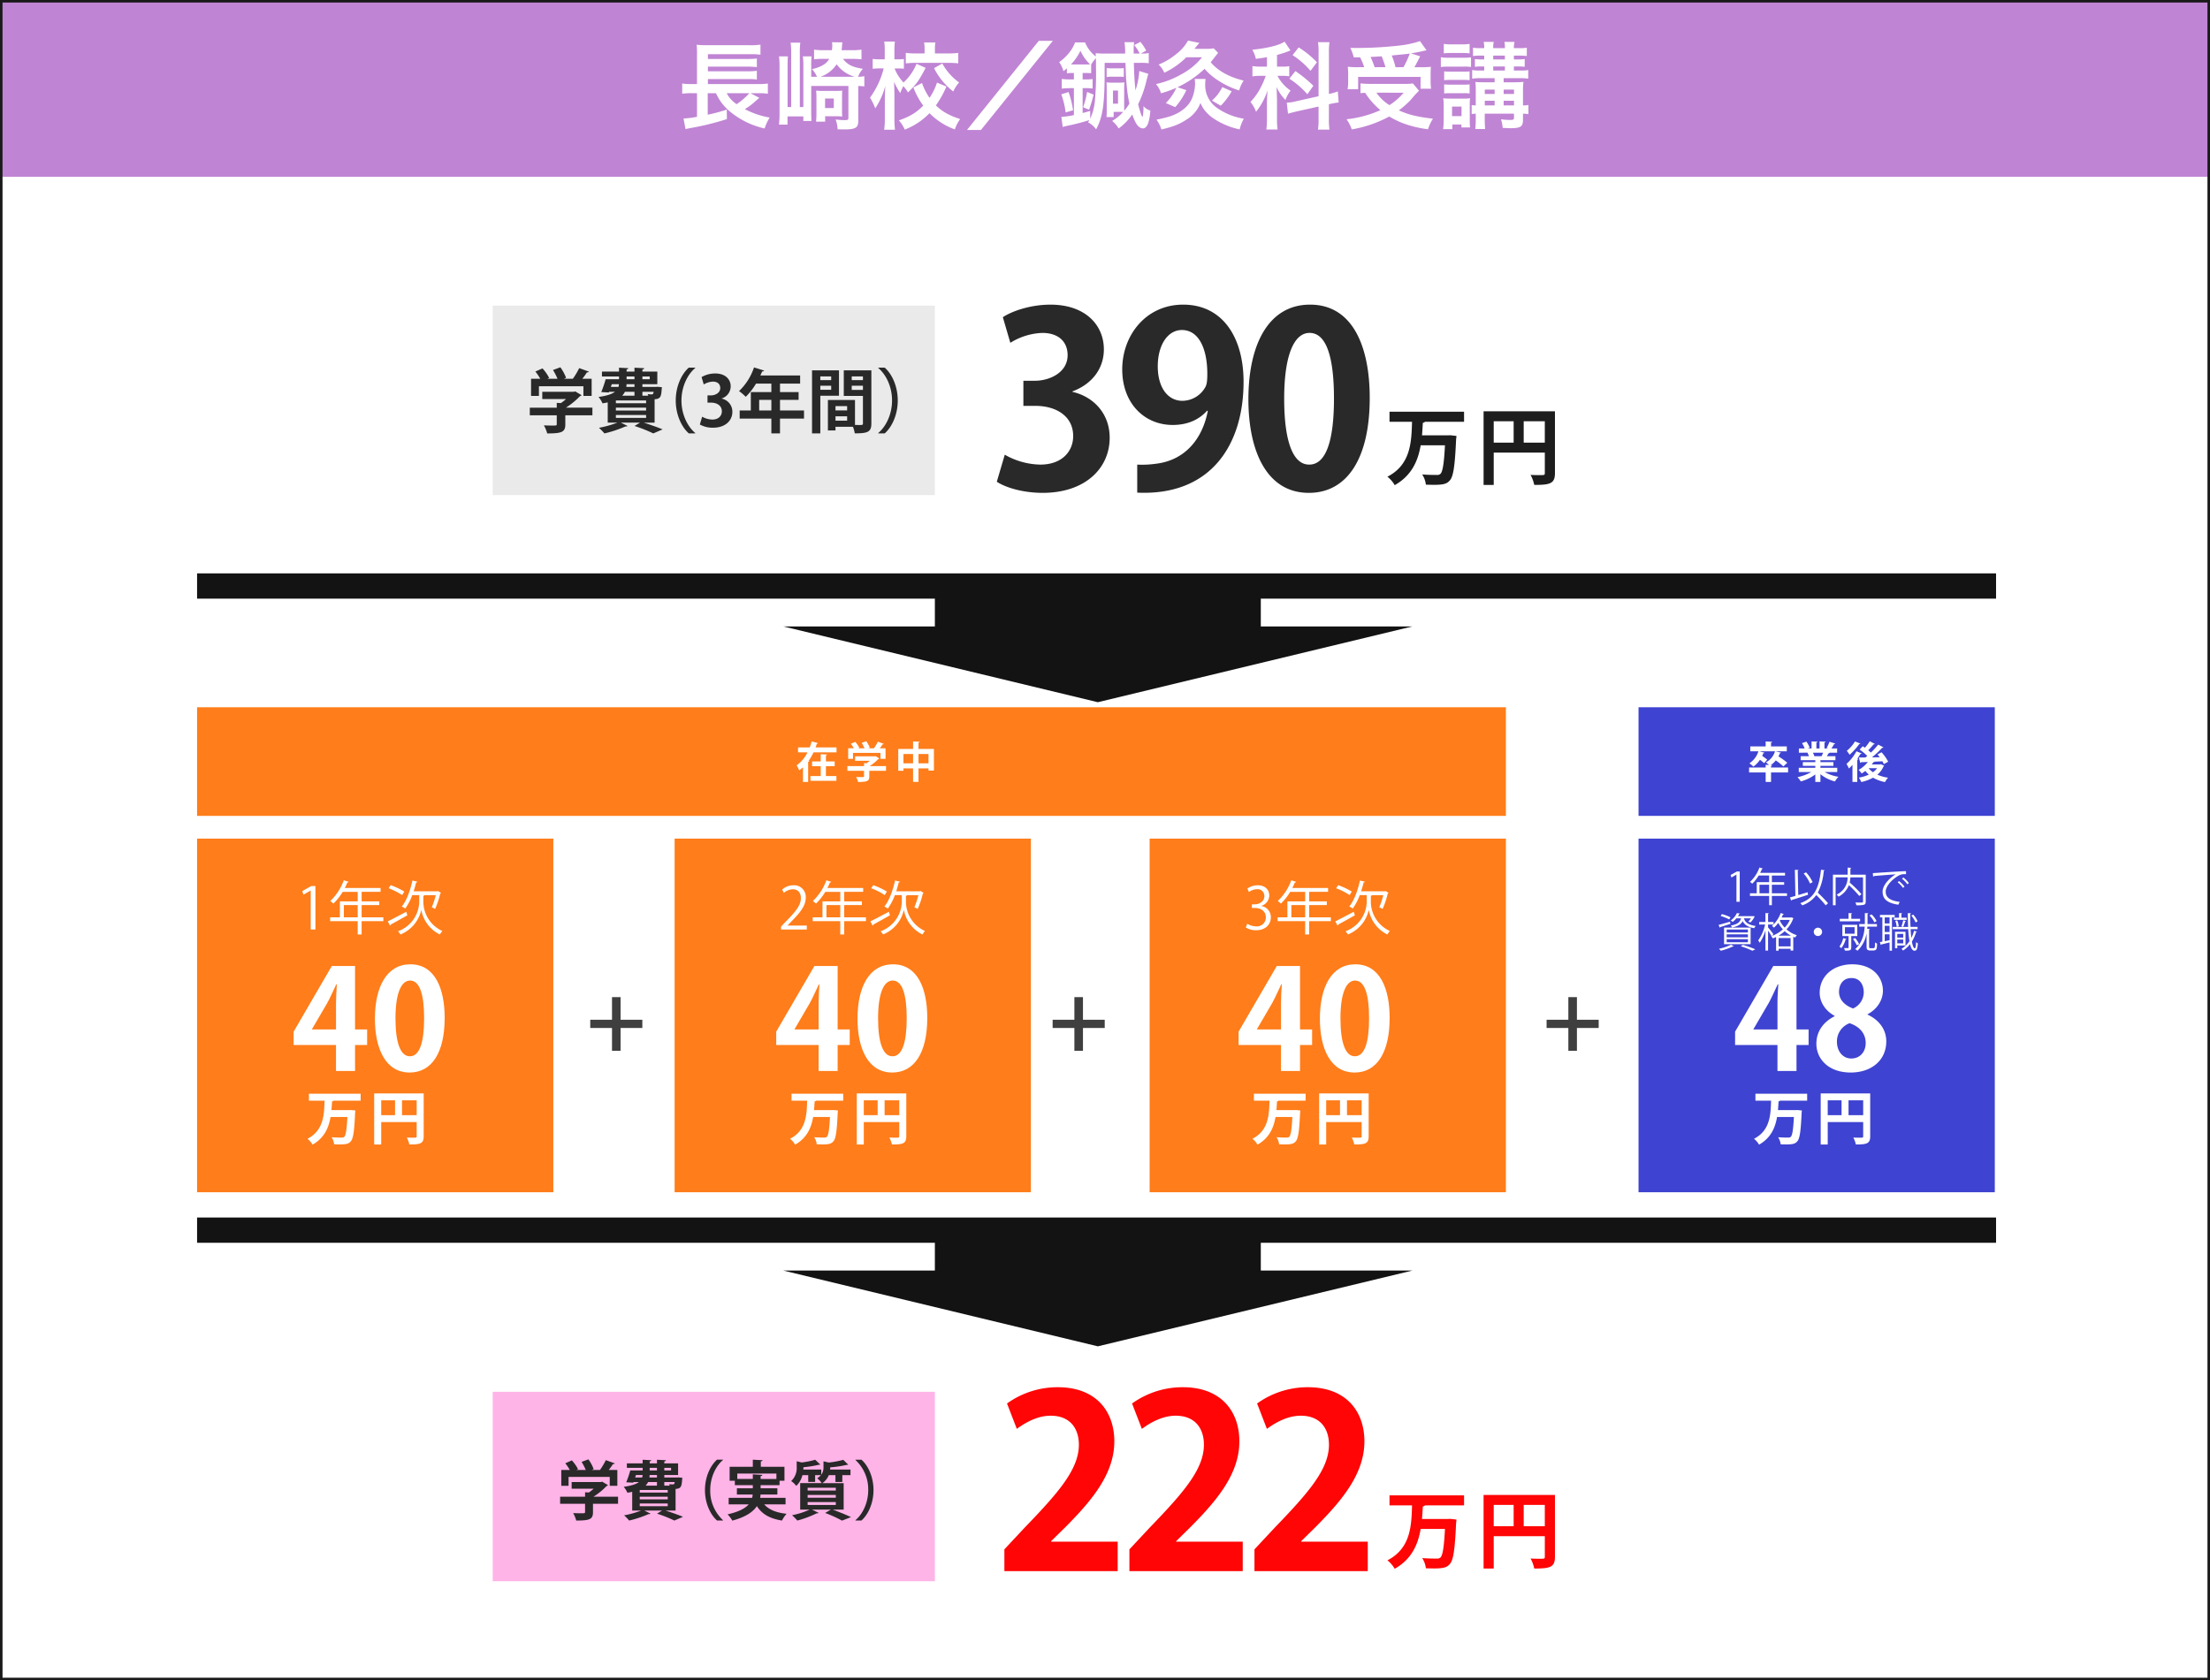 <svg xmlns="http://www.w3.org/2000/svg" width="874.672" height="665.2" viewBox="0 0 874.672 665.2">
  <g id="グループ_3432" data-name="グループ 3432" transform="translate(-8491 -4435.5)">
    <path id="パス_12161" data-name="パス 12161" d="M0,0H874.672V665.2H0Z" transform="translate(8491 4435.5)" fill="#fff"/>
    <g id="ryoukin2" transform="translate(-290 -602.5)">
      <path id="パス_12163" data-name="パス 12163" d="M0,0H141V140H0Z" transform="translate(8859 5370)" fill="#ff7d1a"/>
      <path id="パス_12166" data-name="パス 12166" d="M7.843,0V-17.227H6.21l-3.565,2,.46,1.426,2.829-1.633H5.98V0ZM26.128-4.83V-9.683H33.12v-1.472H26.128v-3.772h7.5v-1.518H19.458a21.665,21.665,0,0,0,1.035-2.231.429.429,0,0,0,.529-.207L19.067-19.5a21.168,21.168,0,0,1-5.359,8.211,9.138,9.138,0,0,1,1.242,1.012,21.433,21.433,0,0,0,3.68-4.646h5.934v3.772H17.526V-4.83H13.662v1.518h10.9V1.955h1.564V-3.312h8.6V-4.83ZM19.09-9.683h5.474V-4.83H19.09Zm36.386-3.933a32.7,32.7,0,0,1-1.587,4.807c.368.161.989.46,1.311.644a32.377,32.377,0,0,0,2.047-6.118.805.805,0,0,0,.345-.207l-1.219-.759-.253.092H46.713c.368-1.15.713-2.346.989-3.519.3,0,.46-.092.529-.253l-2-.483c-.851,4-2.346,8-4.209,10.3a9.6,9.6,0,0,1,1.357.805,21.265,21.265,0,0,0,2.783-5.313h2.76v2.806a12.744,12.744,0,0,1-8.4,11.5,7.1,7.1,0,0,1,.966,1.265,13.63,13.63,0,0,0,8.234-9.683h.023a13.568,13.568,0,0,0,7.314,9.683c.253-.391.713-1.012,1.012-1.38A12.819,12.819,0,0,1,50.554-10.81v-2.553a.542.542,0,0,0,.46-.253ZM36.8-16.353a26.379,26.379,0,0,1,5.359,2.714l.851-1.4a29.435,29.435,0,0,0-5.382-2.53Zm.575,14.812a.456.456,0,0,0,.23-.414c1.633-.874,4.232-2.323,6.624-3.68l-.437-1.4c-2.691,1.426-5.52,2.921-7.314,3.8Z" transform="translate(8898 5406)" fill="#fff"/>
      <path id="パス_12168" data-name="パス 12168" d="M25.52-10.285h4.785v-6.16H25.52V-41.58H16.335L1.21-15.565v5.28H17.985V0H25.52ZM8.47-16.555l6.1-10.45C15.84-29.37,16.83-31.68,18.1-34.32h.22c-.165,2.475-.33,5.115-.33,7.535v10.34H8.47ZM47.135.605c8.745,0,13.86-7.865,13.86-21.615,0-11.55-3.795-21.23-13.585-21.23-9.35,0-14.025,8.91-14.025,21.56C33.385-9.075,37.455.605,47.135.605ZM47.19-5.83c-3.63,0-5.665-5.17-5.665-15.015,0-9.9,2.255-14.96,5.775-14.96,3.85,0,5.555,5.555,5.555,14.96,0,9.735-1.87,15.015-5.61,15.015Z" transform="translate(8896 5462)" fill="#fff"/>
      <path id="パス_12176" data-name="パス 12176" d="M21.735-18.009H1.265v2.76H7.452C7.291-9.637,7.084-3.45.69-.161a7.975,7.975,0,0,1,2,2.323C7.383-.483,9.108-4.577,9.821-8.786h6.67c-.253,4.945-.621,7.268-1.242,7.843a1.263,1.263,0,0,1-.943.3c-.782,0-2.392,0-4.071-.138a6.394,6.394,0,0,1,1.012,2.806c.782.023,1.564.046,2.277.046,2.622,0,3.542-.3,4.324-1.242.943-1.058,1.38-3.91,1.7-11.293a6.6,6.6,0,0,0,.092-.9l-1.679-.184-.667.023H10.189c.092-1.173.161-2.323.23-3.45a.762.762,0,0,0,.575-.276H21.735Zm5.359-.115V2.093h2.783V-6.785h14.03v5.612c0,.575-.138.575-1.357.575-.69,0-1.656,0-2.553-.069a10.526,10.526,0,0,1,1.012,2.76c4.278,0,5.681-.322,5.681-3.22v-17Zm8.257,2.737v5.865H29.877v-5.865Zm2.76,0h5.8v5.865h-5.8Z" transform="translate(8902 5489)" fill="#fff"/>
      <path id="パス_12169" data-name="パス 12169" d="M10.22-12.285H1.61V-9.03h8.61V0h3.395V-9.03h8.61v-3.255h-8.61v-8.96H10.22Z" transform="translate(9013 5454)" fill="#3f3f3f"/>
      <path id="パス_12167" data-name="パス 12167" d="M0,0H141V140H0Z" transform="translate(9048 5370)" fill="#ff7d1a"/>
      <path id="パス_12170" data-name="パス 12170" d="M11.316-1.564H3.7V-1.61L5.06-3.036C8.625-6.624,10.9-9.384,10.9-12.627a4.592,4.592,0,0,0-4.853-4.9,6.735,6.735,0,0,0-4.462,1.679l.644,1.334a5.756,5.756,0,0,1,3.45-1.426c2.484,0,3.289,1.7,3.289,3.542,0,2.806-2.07,5.313-6.164,9.453L1.127-1.173V0H11.316ZM26.128-4.83V-9.683H33.12v-1.472H26.128v-3.772h7.5v-1.518H19.458a21.665,21.665,0,0,0,1.035-2.231.429.429,0,0,0,.529-.207L19.067-19.5a21.168,21.168,0,0,1-5.359,8.211,9.138,9.138,0,0,1,1.242,1.012,21.433,21.433,0,0,0,3.68-4.646h5.934v3.772H17.526V-4.83H13.662v1.518h10.9V1.955h1.564V-3.312h8.6V-4.83ZM19.09-9.683h5.474V-4.83H19.09Zm36.386-3.933a32.7,32.7,0,0,1-1.587,4.807c.368.161.989.46,1.311.644a32.377,32.377,0,0,0,2.047-6.118.805.805,0,0,0,.345-.207l-1.219-.759-.253.092H46.713c.368-1.15.713-2.346.989-3.519.3,0,.46-.092.529-.253l-2-.483c-.851,4-2.346,8-4.209,10.3a9.6,9.6,0,0,1,1.357.805,21.265,21.265,0,0,0,2.783-5.313h2.76v2.806a12.744,12.744,0,0,1-8.4,11.5,7.1,7.1,0,0,1,.966,1.265,13.63,13.63,0,0,0,8.234-9.683h.023a13.568,13.568,0,0,0,7.314,9.683c.253-.391.713-1.012,1.012-1.38A12.819,12.819,0,0,1,50.554-10.81v-2.553a.542.542,0,0,0,.46-.253ZM36.8-16.353a26.379,26.379,0,0,1,5.359,2.714l.851-1.4a29.435,29.435,0,0,0-5.382-2.53Zm.575,14.812a.456.456,0,0,0,.23-.414c1.633-.874,4.232-2.323,6.624-3.68l-.437-1.4c-2.691,1.426-5.52,2.921-7.314,3.8Z" transform="translate(9089 5406)" fill="#fff"/>
      <path id="パス_12171" data-name="パス 12171" d="M25.52-10.285h4.785v-6.16H25.52V-41.58H16.335L1.21-15.565v5.28H17.985V0H25.52ZM8.47-16.555l6.1-10.45C15.84-29.37,16.83-31.68,18.1-34.32h.22c-.165,2.475-.33,5.115-.33,7.535v10.34H8.47ZM47.135.605c8.745,0,13.86-7.865,13.86-21.615,0-11.55-3.795-21.23-13.585-21.23-9.35,0-14.025,8.91-14.025,21.56C33.385-9.075,37.455.605,47.135.605ZM47.19-5.83c-3.63,0-5.665-5.17-5.665-15.015,0-9.9,2.255-14.96,5.775-14.96,3.85,0,5.555,5.555,5.555,14.96,0,9.735-1.87,15.015-5.61,15.015Z" transform="translate(9087 5462)" fill="#fff"/>
      <path id="パス_12177" data-name="パス 12177" d="M21.735-18.009H1.265v2.76H7.452C7.291-9.637,7.084-3.45.69-.161a7.975,7.975,0,0,1,2,2.323C7.383-.483,9.108-4.577,9.821-8.786h6.67c-.253,4.945-.621,7.268-1.242,7.843a1.263,1.263,0,0,1-.943.3c-.782,0-2.392,0-4.071-.138a6.394,6.394,0,0,1,1.012,2.806c.782.023,1.564.046,2.277.046,2.622,0,3.542-.3,4.324-1.242.943-1.058,1.38-3.91,1.7-11.293a6.6,6.6,0,0,0,.092-.9l-1.679-.184-.667.023H10.189c.092-1.173.161-2.323.23-3.45a.762.762,0,0,0,.575-.276H21.735Zm5.359-.115V2.093h2.783V-6.785h14.03v5.612c0,.575-.138.575-1.357.575-.69,0-1.656,0-2.553-.069a10.526,10.526,0,0,1,1.012,2.76c4.278,0,5.681-.322,5.681-3.22v-17Zm8.257,2.737v5.865H29.877v-5.865Zm2.76,0h5.8v5.865h-5.8Z" transform="translate(9093 5489)" fill="#fff"/>
      <path id="パス_12172" data-name="パス 12172" d="M10.22-12.285H1.61V-9.03h8.61V0h3.395V-9.03h8.61v-3.255h-8.61v-8.96H10.22Z" transform="translate(9196 5454)" fill="#3f3f3f"/>
      <path id="パス_12173" data-name="パス 12173" d="M0,0H141V140H0Z" transform="translate(9236 5370)" fill="#ff7d1a"/>
      <path id="パス_12178" data-name="パス 12178" d="M7.222-9.384a4.346,4.346,0,0,0,3.128-4.071c0-2.07-1.4-4.071-4.554-4.071A7.2,7.2,0,0,0,1.7-16.238l.575,1.4a5.66,5.66,0,0,1,3.151-1.127A2.659,2.659,0,0,1,8.4-13.179c0,2.162-2.139,3.2-3.8,3.2H3.473v1.426H4.6c2.254,0,4.393,1.15,4.393,3.68A3.5,3.5,0,0,1,5.152-1.265,6.865,6.865,0,0,1,1.633-2.3L1.058-.828A7.618,7.618,0,0,0,5.129.276c3.864,0,5.842-2.392,5.842-5.129A4.413,4.413,0,0,0,7.222-9.315ZM26.128-4.83V-9.683H33.12v-1.472H26.128v-3.772h7.5v-1.518H19.458a21.665,21.665,0,0,0,1.035-2.231.429.429,0,0,0,.529-.207L19.067-19.5a21.168,21.168,0,0,1-5.359,8.211,9.138,9.138,0,0,1,1.242,1.012,21.433,21.433,0,0,0,3.68-4.646h5.934v3.772H17.526V-4.83H13.662v1.518h10.9V1.955h1.564V-3.312h8.6V-4.83ZM19.09-9.683h5.474V-4.83H19.09Zm36.386-3.933a32.7,32.7,0,0,1-1.587,4.807c.368.161.989.46,1.311.644a32.377,32.377,0,0,0,2.047-6.118.805.805,0,0,0,.345-.207l-1.219-.759-.253.092H46.713c.368-1.15.713-2.346.989-3.519.3,0,.46-.092.529-.253l-2-.483c-.851,4-2.346,8-4.209,10.3a9.6,9.6,0,0,1,1.357.805,21.265,21.265,0,0,0,2.783-5.313h2.76v2.806a12.744,12.744,0,0,1-8.4,11.5,7.1,7.1,0,0,1,.966,1.265,13.63,13.63,0,0,0,8.234-9.683h.023a13.568,13.568,0,0,0,7.314,9.683c.253-.391.713-1.012,1.012-1.38A12.819,12.819,0,0,1,50.554-10.81v-2.553a.542.542,0,0,0,.46-.253ZM36.8-16.353a26.379,26.379,0,0,1,5.359,2.714l.851-1.4a29.435,29.435,0,0,0-5.382-2.53Zm.575,14.812a.456.456,0,0,0,.23-.414c1.633-.874,4.232-2.323,6.624-3.68l-.437-1.4c-2.691,1.426-5.52,2.921-7.314,3.8Z" transform="translate(9273 5406)" fill="#fff"/>
      <path id="パス_12179" data-name="パス 12179" d="M25.52-10.285h4.785v-6.16H25.52V-41.58H16.335L1.21-15.565v5.28H17.985V0H25.52ZM8.47-16.555l6.1-10.45C15.84-29.37,16.83-31.68,18.1-34.32h.22c-.165,2.475-.33,5.115-.33,7.535v10.34H8.47ZM47.135.605c8.745,0,13.86-7.865,13.86-21.615,0-11.55-3.795-21.23-13.585-21.23-9.35,0-14.025,8.91-14.025,21.56C33.385-9.075,37.455.605,47.135.605ZM47.19-5.83c-3.63,0-5.665-5.17-5.665-15.015,0-9.9,2.255-14.96,5.775-14.96,3.85,0,5.555,5.555,5.555,14.96,0,9.735-1.87,15.015-5.61,15.015Z" transform="translate(9270 5462)" fill="#fff"/>
      <path id="パス_12180" data-name="パス 12180" d="M21.735-18.009H1.265v2.76H7.452C7.291-9.637,7.084-3.45.69-.161a7.975,7.975,0,0,1,2,2.323C7.383-.483,9.108-4.577,9.821-8.786h6.67c-.253,4.945-.621,7.268-1.242,7.843a1.263,1.263,0,0,1-.943.3c-.782,0-2.392,0-4.071-.138a6.394,6.394,0,0,1,1.012,2.806c.782.023,1.564.046,2.277.046,2.622,0,3.542-.3,4.324-1.242.943-1.058,1.38-3.91,1.7-11.293a6.6,6.6,0,0,0,.092-.9l-1.679-.184-.667.023H10.189c.092-1.173.161-2.323.23-3.45a.762.762,0,0,0,.575-.276H21.735Zm5.359-.115V2.093h2.783V-6.785h14.03v5.612c0,.575-.138.575-1.357.575-.69,0-1.656,0-2.553-.069a10.526,10.526,0,0,1,1.012,2.76c4.278,0,5.681-.322,5.681-3.22v-17Zm8.257,2.737v5.865H29.877v-5.865Zm2.76,0h5.8v5.865h-5.8Z" transform="translate(9276 5489)" fill="#fff"/>
      <path id="パス_12181" data-name="パス 12181" d="M10.22-12.285H1.61V-9.03h8.61V0h3.395V-9.03h8.61v-3.255h-8.61v-8.96H10.22Z" transform="translate(9391.5 5454)" fill="#3f3f3f"/>
      <path id="パス_12182" data-name="パス 12182" d="M0,0H141V140H0Z" transform="translate(9429.5 5370)" fill="#3e43d1"/>
      <path id="パス_12183" data-name="パス 12183" d="M-30.952,0V-11.984h-1.136l-2.48,1.392.32.992,1.968-1.136h.032V0Zm12.72-3.36V-6.736h4.864V-7.76h-4.864v-2.624h5.216V-11.44h-9.856a15.071,15.071,0,0,0,.72-1.552.3.3,0,0,0,.368-.144l-1.36-.432a14.726,14.726,0,0,1-3.728,5.712,6.357,6.357,0,0,1,.864.7,14.91,14.91,0,0,0,2.56-3.232h4.128V-7.76h-4.9v4.4H-26.9V-2.3h7.584V1.36h1.088V-2.3h5.984V-3.36Zm-4.9-3.376h3.808V-3.36h-3.808ZM1.208-12.688C.44-5.52-1.352-1.424-6.984.544a5.634,5.634,0,0,1,.784.88A11.61,11.61,0,0,0-.648-2.656,48.156,48.156,0,0,1,3.064,1.408l.944-.8C3.112-.5,1.384-2.24-.04-3.616A23.371,23.371,0,0,0,2.312-12.24c.224-.016.336-.08.368-.224Zm-9.2.352c.208-.032.3-.112.32-.224-.32-.016-.64-.032-1.456-.1L-8.92-2.32c-.816.24-1.552.448-2.16.608l.512,1.264A.274.274,0,0,0-10.36-.7c1.584-.48,4.1-1.3,6.448-2.064l-.16-1.008c-1.248.384-2.528.768-3.712,1.12Zm2.336,1.152A14.176,14.176,0,0,1-3.144-7.216L-2.1-7.76A14.425,14.425,0,0,0-4.7-11.648Zm18.512.464V-13.2c.224-.032.3-.112.32-.224l-1.408-.1v2.8H5.928V1.392H7V-9.664h4.752A7.483,7.483,0,0,1,7.4-2.832a4.089,4.089,0,0,1,.768.816,8.731,8.731,0,0,0,4.08-4.56A44.393,44.393,0,0,1,16.36-2.3l.88-.688a47.468,47.468,0,0,0-4.672-4.624,11.817,11.817,0,0,0,.272-2.048h5.008V-.1c0,.416-.064.416-1.392.416-.464,0-1.04-.016-1.632-.032a4.121,4.121,0,0,1,.384,1.1A12.2,12.2,0,0,0,18.2,1.2c.544-.192.72-.544.72-1.3V-10.72Zm8.992.784a.485.485,0,0,0,.352-.256c2.064-.192,6.784-.544,8.544-.672-2.928,1.84-5.152,4.576-5.152,6.832,0,2.848,1.7,4.544,6.24,5.2L32.36.048c-3.968-.512-5.536-1.84-5.536-4.08,0-2.064,2.32-4.64,4.72-6.08a4.609,4.609,0,0,1,2.736-.816c.192,0,.384,0,.592.016l-.016-1.2c-2.08.016-11.936.72-13.136.768Zm11.424.816a11.327,11.327,0,0,1,2.112,2.208l.608-.48A10.13,10.13,0,0,0,33.816-9.6ZM31.544-7.712a10.675,10.675,0,0,1,2.112,2.224l.608-.5a11.8,11.8,0,0,0-2.176-2.208Zm-58.184,24.5v-6.56H-37.152v6.56ZM-27.712,12.9V14.08h-8.4V12.9Zm0-1.9V12.16h-8.4V10.992Zm0,3.824v1.216h-8.4V14.816Zm1.2-8.272a8.166,8.166,0,0,1-1.04,1.312l.864.32a8.677,8.677,0,0,0,1.68-2.416l-.64-.08-.192.016h-5.824a6.62,6.62,0,0,0,.48-.848c.192-.016.288-.08.3-.192l-1.2-.176a7.2,7.2,0,0,1-2.48,2.944,2.8,2.8,0,0,1,.816.544,8.932,8.932,0,0,0,1.472-1.424h1.84c-.384,1.536-1.392,2.384-4.064,2.864a2.631,2.631,0,0,1,.5.768c2.48-.5,3.632-1.312,4.208-2.528.592,1.216,1.776,2.32,4.592,2.816a3.218,3.218,0,0,1,.576-.88c-3.344-.512-4.272-1.728-4.656-3.04ZM-38.5,5.616a20.609,20.609,0,0,1,3.408,1.376l.48-.848A19.339,19.339,0,0,0-38.016,4.88Zm-.32,4.656a.325.325,0,0,0,.192-.256c.976-.288,2.512-.784,3.984-1.264l-.128-.864c-1.7.48-3.392.976-4.56,1.28Zm4.4,6.736a19.731,19.731,0,0,1-4.752,1.6c.208.192.544.576.736.784a26.59,26.59,0,0,0,4.816-1.712.353.353,0,0,0,.352-.1Zm9.648,1.808a48.868,48.868,0,0,0-4.912-1.76l-.88.56a34.738,34.738,0,0,1,4.608,1.776ZM-14.384,6.24a11.888,11.888,0,0,0,.56-1.216c.192.016.3-.048.352-.144l-1.264-.416a12.458,12.458,0,0,1-3.44,5.1,8.07,8.07,0,0,1,.768.688A11.593,11.593,0,0,0-15.7,8.368a13.044,13.044,0,0,0,1.824,2.56,13.337,13.337,0,0,1-4.3,2.592c.1-.112.256-.3.544-.688-.3-.432-1.616-2.128-2.1-2.672V9.008h2.16V8h-2.16V4.784c.208-.032.288-.1.3-.208l-1.344-.1V8h-2.48V9.008H-20.9a17.908,17.908,0,0,1-2.736,6.3,5.206,5.206,0,0,1,.592.944,18.18,18.18,0,0,0,2.272-4.9v7.968h1.04V11.44a24.735,24.735,0,0,1,1.36,2.16l-.112.032a3.751,3.751,0,0,1,.608.88,13.461,13.461,0,0,0,1.312-.56v5.424h1.008v-.752h4.736v.688H-9.76V13.856c.24.112.48.208.736.3a4.87,4.87,0,0,1,.688-.912,11.235,11.235,0,0,1-4.1-2.32,12.083,12.083,0,0,0,2.624-4.24.236.236,0,0,0,.16-.144l-.7-.352a1.431,1.431,0,0,1-.48.048Zm-1.2,7.184a13.8,13.8,0,0,0,2.432-1.792,12.119,12.119,0,0,0,2.5,1.792Zm.032.944h4.736v3.3h-4.736ZM-11.12,7.2a10.8,10.8,0,0,1-2.032,3.024,10.685,10.685,0,0,1-1.936-2.752l.176-.272ZM0,10.272A1.646,1.646,0,0,0-1.648,11.92,1.646,1.646,0,0,0,0,13.568,1.646,1.646,0,0,0,1.648,11.92,1.645,1.645,0,0,0,0,10.272ZM13.216,6.736V4.784c.208-.032.288-.1.3-.224l-1.392-.08V6.736H8.64V7.76h8.048V6.736Zm7.04,4.256c.224-.032.3-.1.32-.208-.24-.016-.5-.032-1.072-.08.032-.288.048-.56.064-.848H23.36V8.832H19.616c.016-.368.016-.736.016-1.088V4.784c.208-.032.3-.112.32-.224l-1.376-.08V7.76c0,.336,0,.7-.016,1.072H16.336V9.856h2.176c-.192,2.912-.944,6.32-3.792,8.912a3.775,3.775,0,0,1,.928.624,12.35,12.35,0,0,0,3.6-6.88v4.976c0,1.088.1,1.344.384,1.536a1.853,1.853,0,0,0,1.024.272h1.072c1.52,0,1.632-.512,1.68-2.752a2.332,2.332,0,0,1-.832-.448c0,2.208-.048,2.3-.912,2.3H20.88c-.512,0-.624-.1-.624-.768ZM15.568,9.12h-5.9v4.464h2.464v4.528c0,.16-.048.224-.24.24-.208,0-.8,0-1.568-.016a4.207,4.207,0,0,1,.352,1.008c1.936,0,2.512-.032,2.512-1.216V13.584h2.384Zm-1.056.944V12.64H10.688V10.064Zm5.872-4.64a9.363,9.363,0,0,1,1.92,2.72l.912-.48a9.559,9.559,0,0,0-1.984-2.656Zm-6.5,9.344a13.837,13.837,0,0,1,1.52,2.48l.912-.464a11.966,11.966,0,0,0-1.584-2.416ZM10.016,14.4a8.705,8.705,0,0,1-1.5,3.312,7.28,7.28,0,0,1,.72.672,9.539,9.539,0,0,0,1.712-3.472c.16.016.288-.032.32-.16ZM30.368,5.2H24.56v.992H25.5v9.6l-1.008.192.416,1.152a.279.279,0,0,0,.192-.24c.816-.176,2-.48,3.248-.784V19.36H29.3V6.192h1.072Zm-3.936,6.768V9.52h1.92v2.448Zm0-3.376v-2.4h1.92v2.4Zm1.92,4.288v2.336l-1.92.4V12.88ZM30.1,7.168H35.12V6.3H33.04V4.784c.208-.032.288-.112.3-.224L32.1,4.48V6.3h-2Zm4.56,4.72H30.512v6.5h.9V17.312h3.248Zm-.9,2.288H31.408V12.72H33.76Zm-2.352.784H33.76v1.52H31.408Zm8.032-4.112v-.9h-2.8c-.08-1.632-.112-3.408-.1-5.168.208-.032.3-.1.3-.224L35.568,4.5c.016,1.872.048,3.728.128,5.456H29.6v.9h6.144a44.7,44.7,0,0,0,.464,4.752,9.68,9.68,0,0,1-3.136,3.008,4.171,4.171,0,0,1,.608.7,10.376,10.376,0,0,0,2.768-2.528c.4,1.616.96,2.592,1.776,2.592.88,0,1.152-.72,1.328-2.9a2.147,2.147,0,0,1-.7-.544c-.064,1.7-.224,2.48-.512,2.48-.48,0-.864-1.024-1.152-2.656a14.946,14.946,0,0,0,1.664-3.776c.192-.016.3-.064.336-.176l-1.152-.3a14.918,14.918,0,0,1-1.056,2.8c-.128-1.024-.224-2.192-.3-3.456ZM30.608,7.536a8.356,8.356,0,0,1,.56,2.4l.816-.224A7.806,7.806,0,0,0,31.36,7.36ZM36.96,5.472a10.928,10.928,0,0,1,1.7,2.72l.8-.448a10.073,10.073,0,0,0-1.744-2.656Zm-3.2,1.84a17.258,17.258,0,0,1-.7,2.4c.016,0,.688.24.688.24a17.645,17.645,0,0,0,.784-2.16c.176-.016.272-.064.32-.16Z" transform="translate(9500.5 5395)" fill="#fff"/>
      <path id="パス_12184" data-name="パス 12184" d="M25.52-10.285h4.785v-6.16H25.52V-41.58H16.335L1.21-15.565v5.28H17.985V0H25.52ZM8.47-16.555l6.1-10.45C15.84-29.37,16.83-31.68,18.1-34.32h.22c-.165,2.475-.33,5.115-.33,7.535v10.34H8.47ZM40.59-21.67c-4.18,2.09-7.205,5.775-7.205,10.89C33.385-4.84,38.115.605,46.97.605c8.25,0,14.08-4.895,14.08-12.32,0-5.17-3.355-8.745-7.425-10.615v-.11c4.235-2.31,6.1-6,6.1-9.35,0-5.225-3.9-10.45-12.155-10.45-7.2,0-12.87,4.4-12.87,11.275,0,3.52,2.035,6.985,5.885,9.13Zm6.6,16.72c-3.52,0-5.665-3.08-5.665-6.6a7.677,7.677,0,0,1,5-7.37c3.63,1.21,6.38,3.8,6.38,7.865C52.91-7.81,50.875-4.95,47.19-4.95ZM47.3-36.8c3.465,0,4.84,2.86,4.84,5.72A7.076,7.076,0,0,1,47.9-24.75c-3.245-1.21-5.555-3.41-5.555-6.6C42.35-33.99,43.725-36.8,47.3-36.8Z" transform="translate(9466.5 5462)" fill="#fff"/>
      <path id="パス_12185" data-name="パス 12185" d="M21.735-18.009H1.265v2.76H7.452C7.291-9.637,7.084-3.45.69-.161a7.975,7.975,0,0,1,2,2.323C7.383-.483,9.108-4.577,9.821-8.786h6.67c-.253,4.945-.621,7.268-1.242,7.843a1.263,1.263,0,0,1-.943.3c-.782,0-2.392,0-4.071-.138a6.394,6.394,0,0,1,1.012,2.806c.782.023,1.564.046,2.277.046,2.622,0,3.542-.3,4.324-1.242.943-1.058,1.38-3.91,1.7-11.293a6.6,6.6,0,0,0,.092-.9l-1.679-.184-.667.023H10.189c.092-1.173.161-2.323.23-3.45a.762.762,0,0,0,.575-.276H21.735Zm5.359-.115V2.093h2.783V-6.785h14.03v5.612c0,.575-.138.575-1.357.575-.69,0-1.656,0-2.553-.069a10.526,10.526,0,0,1,1.012,2.76c4.278,0,5.681-.322,5.681-3.22v-17Zm8.257,2.737v5.865H29.877v-5.865Zm2.76,0h5.8v5.865h-5.8Z" transform="translate(9474.5 5489)" fill="#fff"/>
      <path id="パス_12186" data-name="パス 12186" d="M0,0H141V43H0Z" transform="translate(9429.5 5318)" fill="#3e43d1"/>
      <path id="パス_12187" data-name="パス 12187" d="M-18.564-4.148V-4.76c.323-.051.442-.17.459-.323l-.578-.034a8.925,8.925,0,0,0,2.006-1.836,24.135,24.135,0,0,1,2.992,2.38l1.564-1.462a31.433,31.433,0,0,0-3.5-2.516,8.341,8.341,0,0,0,.561-1.258c.238,0,.391-.068.442-.221l-2.142-.527h4.437v-1.938h-6.239v-1.5c.323-.051.442-.17.459-.323l-2.584-.153v1.972h-6.086v1.938h3.213a8.836,8.836,0,0,1-3.553,4.743,11.809,11.809,0,0,1,1.564,1.309,10.393,10.393,0,0,0,2.6-2.7A13,13,0,0,1-21.3-5.848l1.224-1.428a21.007,21.007,0,0,0-1.989-1.462c.17-.34.306-.7.442-1.054a.443.443,0,0,0,.459-.221l-1.989-.544h6.171A7.462,7.462,0,0,1-20.6-6.171a8.823,8.823,0,0,1,1.224,1.02l-1.309-.085v1.088h-6.562v1.955h6.562V1.564h2.125V-2.193h6.749V-4.148ZM7.65-4.029H.986v-.765H6.137V-6.273H.986v-.765h5.95v-1.6h-3.4A12.221,12.221,0,0,0,4.2-9.792a.422.422,0,0,0,.442-.17l-.153-.051H7.6v-1.666H5.338c.391-.561.8-1.241,1.088-1.768.238.017.391-.051.442-.187l-2.3-.714A13.867,13.867,0,0,1,3.434-11.9l.6.221H2.584v-2.346c.289-.051.442-.153.459-.34l-2.4-.119v2.805H-.612v-2.363c.289-.034.425-.153.442-.323l-2.346-.119v2.805H-4.08l.833-.306A12.168,12.168,0,0,0-4.556-14.4l-1.751.6a13.834,13.834,0,0,1,1.071,2.125h-2.3v1.666l3.587-.017v.017l-.2.034A7.8,7.8,0,0,1-3.57-8.636H-6.834v1.6h5.8v.765H-5.984v1.479h4.947v.765H-7.582v1.683h4.913A17.745,17.745,0,0,1-8.092-.34a9.643,9.643,0,0,1,1.309,1.7A16.7,16.7,0,0,0-1.037-1.411V1.564H.986V-1.513a14.637,14.637,0,0,0,5.763,2.89A8.6,8.6,0,0,1,8.126-.476,15.6,15.6,0,0,1,2.7-2.346H7.65ZM-1.7-8.619v-.017l.289-.051a9.259,9.259,0,0,0-.578-1.326H2.074c-.2.476-.442.986-.629,1.377ZM24.582-5.372H21.318q.357-.459.663-.918a.409.409,0,0,0,.442-.17l3.094-.153a9.813,9.813,0,0,1,.561,1.122L27.8-6.443a16.44,16.44,0,0,0-2.635-3.74l-1.581.867c.289.34.595.714.884,1.105l-3.077.051a40.005,40.005,0,0,0,4.029-3.791.584.584,0,0,0,.527-.17l-2.091-1.1a33.733,33.733,0,0,1-2.89,3.162c-.306-.306-.663-.612-1.054-.935a23.309,23.309,0,0,0,2.108-2.329c.238.017.408-.017.493-.153l-1.989-1.071A19.381,19.381,0,0,1,18.6-11.985c-.306-.2-.6-.408-.867-.578l-1.224,1.326a20.945,20.945,0,0,1,3.026,2.5c-.255.2-.493.425-.748.612-.969.017-1.836.017-2.567.017l.527,2.125a.384.384,0,0,0,.323-.255l2.686-.1A11.873,11.873,0,0,1,16.1-3.213a10.73,10.73,0,0,1,1.207,1.428,13.347,13.347,0,0,0,1.462-1.02,10.17,10.17,0,0,0,1.377,1.462A15.169,15.169,0,0,1,16.184-.136,7.919,7.919,0,0,1,17.153,1.6,16.7,16.7,0,0,0,21.811-.119a14.925,14.925,0,0,0,4.743,1.734A7.209,7.209,0,0,1,27.761-.119a16.172,16.172,0,0,1-4.25-1.19,8.984,8.984,0,0,0,2.482-3.332.6.6,0,0,0,.221-.238L24.905-5.44ZM13.668,1.564h1.9V-7.225a.488.488,0,0,0,.442-.272l-.408-.136c.442-.629.867-1.292,1.241-1.921a.461.461,0,0,0,.476-.153l-2.074-.867a18.213,18.213,0,0,1-3.944,5,14.462,14.462,0,0,1,.969,1.819A18.974,18.974,0,0,0,13.668-5.2Zm9.741-5.44a7.292,7.292,0,0,1-1.632,1.6,7.661,7.661,0,0,1-1.7-1.6ZM14.671-14.467a14.834,14.834,0,0,1-3.247,3.723A14.193,14.193,0,0,1,12.529-9.2a24.773,24.773,0,0,0,3.842-4.267.4.4,0,0,0,.442-.153Z" transform="translate(9500.5 5346)" fill="#fff"/>
      <path id="パス_12162" data-name="パス 12162" d="M0,0H874.672V70H0Z" transform="translate(8781 5038)" fill="#c084d4"/>
      <path id="パス_12188" data-name="パス 12188" d="M32.183-10.971c7.94-2.965,12.435-9.183,12.435-16.644,0-9.566-7.27-17.7-21.14-17.7-7.748,0-15.114,2.487-18.844,4.974L7.6-30.2A25.6,25.6,0,0,1,20.226-34.12c6.7,0,10.044,3.731,10.044,8.8,0,6.983-7.27,10.14-12.914,10.14H12.764v9.948h4.879c7.748,0,14.827,3.826,14.827,11.957,0,5.931-4.3,11.288-13.009,11.288A29.3,29.3,0,0,1,5.4,14.091L2.242,24.8c3.635,2.391,10.522,4.4,18.175,4.4,16.836,0,26.5-9.757,26.5-21.81,0-9.853-6.7-16.357-14.731-18.175ZM85.751-3.223c-2.1,11-8.992,19.705-20.949,20.949a37.289,37.289,0,0,1-6.983.287v11.1C86.9,30.448,99.908,10.265,99.908-14.8c0-17.314-8.131-30.515-23.914-30.515-14.731,0-24.106,12.148-24.106,25.636s8.8,22,19.992,22c6.026,0,10.522-2.2,13.583-5.644ZM75.515-35.268c6.792,0,10.044,7.653,10.044,17.314,0,2.774-.191,4.209-.765,5.261A10.511,10.511,0,0,1,75.707-7.24c-5.739,0-9.757-5.165-9.757-13.679C65.95-29.146,69.776-35.268,75.515-35.268ZM125.735,29.2c15.209,0,24.106-13.679,24.106-37.593,0-20.088-6.6-36.924-23.627-36.924-16.262,0-24.393,15.5-24.393,37.5C101.821,12.369,108.9,29.2,125.735,29.2Zm.1-11.192c-6.313,0-9.853-8.992-9.853-26.114,0-17.218,3.922-26.019,10.044-26.019,6.7,0,9.661,9.661,9.661,26.019,0,16.931-3.252,26.114-9.757,26.114Z" transform="translate(9173.27 5203.919)" fill="#292929"/>
      <path id="パス_12192" data-name="パス 12192" d="M31.026-17.958H1.519v3.978h8.918C10.205-5.89,9.907,3.028.69,7.769a11.5,11.5,0,0,1,2.884,3.349C10.338,7.3,12.824,1.4,13.852-4.664h9.615c-.365,7.128-.9,10.477-1.79,11.305a1.821,1.821,0,0,1-1.359.431c-1.127,0-3.448,0-5.868-.2a9.216,9.216,0,0,1,1.459,4.045c1.127.033,2.254.066,3.282.066,3.78,0,5.106-.431,6.233-1.79,1.359-1.525,1.989-5.636,2.453-16.279a9.508,9.508,0,0,0,.133-1.293l-2.42-.265-.961.033H14.383c.133-1.691.232-3.349.332-4.973a1.1,1.1,0,0,0,.829-.4H31.026Zm7.725-.166V11.018h4.012v-12.8H62.986V6.31c0,.829-.2.829-1.956.829-.995,0-2.387,0-3.68-.1a15.173,15.173,0,0,1,1.459,3.978c6.167,0,8.189-.464,8.189-4.642v-24.5Zm11.9,3.945v8.454H42.762v-8.454Zm3.978,0h8.355v8.454H54.631Z" transform="translate(9329.42 5218.956)" fill="#1d1d1d"/>
      <path id="パス_12165" data-name="パス 12165" d="M0,0H518V43H0Z" transform="translate(8859 5318)" fill="#ff7d1a"/>
      <path id="パス_12174" data-name="パス 12174" d="M-21.76-14.484a22.679,22.679,0,0,1-.765,2.38h-4.624v1.955h3.74a13.53,13.53,0,0,1-4.284,5.134,15.548,15.548,0,0,1,1,1.989,14.825,14.825,0,0,0,1.5-1.19v5.78h2.04V-6.409c.289-.017.425-.153.459-.306l-.272-.068a21.538,21.538,0,0,0,1.938-3.366h9.112V-12.1h-8.3c.17-.493.34-.986.493-1.479a.427.427,0,0,0,.476-.238Zm9.112,9.809V-6.562h-3.468v-2.38c.323-.068.442-.153.459-.34l-2.516-.136v2.856H-21.59v1.887h3.417v3.91h-4.063V1.122h10.268V-.765h-4.148v-3.91ZM5.474-9.945v2.363H7.48v-4.182H5.2a15.27,15.27,0,0,0,1.122-1.564.5.5,0,0,0,.493-.17c-.051-.034-.1-.051-2.38-.867a17.433,17.433,0,0,1-1.547,2.6H.68l.561-.221A10.78,10.78,0,0,0-.153-14.569l-1.8.663a15.072,15.072,0,0,1,1.1,2.142H-3.332l.442-.2A10.054,10.054,0,0,0-4.522-14.3l-1.734.765a11.926,11.926,0,0,1,1.19,1.768H-7.31v4.182h1.921V-9.945ZM1.19-4.709A18.063,18.063,0,0,0,4.641-7.531a.579.579,0,0,0,.374-.238L3.468-8.687l-.323.1H-4.573v1.768h5.8a10.037,10.037,0,0,1-1.258.986l-1-.051v1.173H-7.616v1.87h6.579V-.68c0,.34-.085.34-1.139.34-.544,0-1.309-.017-2.006-.051a8.2,8.2,0,0,1,.816,1.972c3.536,0,4.42-.323,4.42-2.193V-2.839H7.667v-1.87Zm19.329-9.3c.34-.051.459-.153.476-.323l-2.618-.153v2.975H12.512v8.653h2.057v-.952h3.808V1.547h2.142V-3.808H24.48v.867h2.142v-8.568h-6.1ZM14.569-9.5h3.808v3.689H14.569Zm5.95,0H24.48v3.689H20.519Z" transform="translate(9124 5346)" fill="#fff"/>
      <path id="パス_12190" data-name="パス 12190" d="M47.381,15.839H21.024v-.19L27,9.771C37.426-.753,46.054-11.181,46.054-23.886c0-11.661-7.016-21.426-22.375-21.426a34.249,34.249,0,0,0-20.1,6.447l3.887,10.05c3.318-2.465,8.153-5.214,13.368-5.214,7.869,0,11.187,5.214,11.187,11.472,0,9.67-7.964,18.867-21.521,32.9L2.537,18.873V27.5H47.381Zm49.489,0H70.514v-.19l5.973-5.878C86.915-.753,95.543-11.181,95.543-23.886c0-11.661-7.016-21.426-22.375-21.426a34.249,34.249,0,0,0-20.1,6.447l3.887,10.05c3.318-2.465,8.153-5.214,13.368-5.214,7.869,0,11.187,5.214,11.187,11.472,0,9.67-7.964,18.867-21.521,32.9l-7.964,8.533V27.5H96.87Zm49.489,0H120v-.19l5.973-5.878C136.4-.753,145.032-11.181,145.032-23.886c0-11.661-7.016-21.426-22.375-21.426a34.249,34.249,0,0,0-20.1,6.447l3.887,10.05c3.318-2.465,8.153-5.214,13.368-5.214,7.869,0,11.187,5.214,11.187,11.472,0,9.67-7.964,18.867-21.521,32.9l-7.964,8.533V27.5H146.36Z" transform="translate(9175.975 5632.5)" fill="#ff0505"/>
      <g id="パス_12196" data-name="パス 12196" transform="translate(8781 5038)" fill="none">
        <path d="M0,0H874.672V665.2H0Z" stroke="none"/>
        <path d="M 1 1 L 1 664.2 L 873.672 664.2 L 873.672 1 L 1 1 M 0 0 L 874.672 0 L 874.672 665.2 L 0 665.2 L 0 0 Z" stroke="none" fill="#191919"/>
      </g>
      <rect id="長方形_1506" data-name="長方形 1506" width="175" height="75" transform="translate(8976 5159)" fill="#eaeaea"/>
      <path id="パス_12197" data-name="パス 12197" d="M22.262-9.643v3.831h3.252v-6.78H21.821a24.757,24.757,0,0,0,1.819-2.536.814.814,0,0,0,.8-.276c-.083-.055-.165-.083-3.859-1.406a28.263,28.263,0,0,1-2.508,4.217H14.49l.91-.358a17.477,17.477,0,0,0-2.26-4.189l-2.922,1.075a24.435,24.435,0,0,1,1.791,3.473H7.985l.717-.331A16.3,16.3,0,0,0,6.056-16.7l-2.811,1.24a19.334,19.334,0,0,1,1.929,2.866H1.536v6.78H4.651V-9.643ZM15.317-1.154A29.284,29.284,0,0,0,20.912-5.73a.939.939,0,0,0,.606-.386L19.01-7.6l-.524.165H5.973v2.866h9.4a16.272,16.272,0,0,1-2.04,1.6l-1.626-.083v1.9H1.04V1.877H11.706v3.5c0,.551-.138.551-1.847.551-.882,0-2.122-.028-3.252-.083a13.3,13.3,0,0,1,1.323,3.2c5.733,0,7.166-.524,7.166-3.555V1.877H25.818V-1.154ZM50.43,4.771V-4.489c2.232-.138,2.618-.882,2.811-4.052a6.339,6.339,0,0,0,.083-.717l-1.736-.165-.689.055H45.607v-1.075h5.9v-4.989h-5.9v-.827c.469-.083.689-.248.717-.524l-3.859-.193v1.543H39.35v-.854c.469-.083.661-.248.689-.5l-3.693-.193v1.543H29.594V-13.5h6.753v1.1H31.054a43.6,43.6,0,0,1-1.736,5.071l3,.165.11-.276h2.315c-1.158.882-3.17,1.6-6.5,2.04a10.2,10.2,0,0,1,1.571,2.536c.744-.11,1.433-.248,2.067-.386v8.02h3.8a39.165,39.165,0,0,1-7.276,2.04,23.746,23.746,0,0,1,2.177,2.232A48.609,48.609,0,0,0,38.937,6.26a.763.763,0,0,0,.248.028.663.663,0,0,0,.524-.22l-2.646-1.3h7.579l-2.15,1.323a57.268,57.268,0,0,1,7.414,2.949l3.693-1.6C51.836,6.7,48.914,5.653,46.213,4.8V4.771ZM35.106-2.918v-1.1H47.067v1.1Zm10.5-2.977V-7.438h4.437c-.11.854-.276,1.02-.827,1.02a13.592,13.592,0,0,1-1.543-.11,4.331,4.331,0,0,1,.248.634Zm-3.142,0H37.586a5.885,5.885,0,0,0,1.1-1.543h3.776ZM39.24-9.368a7.06,7.06,0,0,0,.083-1.075h3.142v1.075ZM42.465-13.5v1.1H39.35v-1.1ZM35.106-.024v-1.13H47.067v1.13ZM48.5-12.4H45.607v-1.1H48.5ZM47.067,1.74V2.9H35.106V1.74ZM36.318-10.443a4.377,4.377,0,0,1-.193,1.075h-3l.358-1.075ZM66.519-17H63.956C61.117-14.494,58.8-9.616,58.8-3.993s2.315,10.5,5.154,13.009h2.563V8.878C63.57,6.425,61.062,1.657,61.062-3.993c0-5.54,2.453-10.363,5.457-12.871ZM76.965-4.793a5.063,5.063,0,0,0,3.583-4.8c0-2.756-2.095-5.1-6.091-5.1a10.661,10.661,0,0,0-5.43,1.433l.854,2.921a7.376,7.376,0,0,1,3.638-1.13c1.929,0,2.894,1.075,2.894,2.536,0,2.012-2.095,2.921-3.721,2.921H71.37v2.866h1.406c2.232,0,4.272,1.1,4.272,3.445,0,1.709-1.24,3.252-3.748,3.252a8.442,8.442,0,0,1-4.052-1.13l-.91,3.087a10.27,10.27,0,0,0,5.237,1.268c4.851,0,7.634-2.811,7.634-6.284a5.257,5.257,0,0,0-4.244-5.237Zm23.1,4.741V-4.241h7.359V-7.328h-7.359v-3.362h7.965v-3.2H92.289c.248-.551.5-1.075.717-1.626a.75.75,0,0,0,.772-.331l-4-1.24a23.1,23.1,0,0,1-5.926,9.371A19.334,19.334,0,0,1,86.5-5.454a25.167,25.167,0,0,0,4.079-5.237h6.063v3.362H88.513V-.052H84.1V3.173h12.54V9.016h3.418V3.173h9.509V-.052ZM91.82-4.241h4.823V-.052H91.82Zm33.487-11.686V-5.812h7.579V5.047c0,.661-.165.661-1.626.661-.441,0-.965-.028-1.516-.028V-4.186H119.023V7.858h3V6.425h6.918a12.34,12.34,0,0,1,.717,2.591c5.182,0,6.56-.551,6.56-3.941v-21Zm7.579,3.859h-4.437v-1.461h4.437Zm-4.437,2.232h4.437v1.654h-4.437ZM126.63-.08h-4.6V-1.761h4.6Zm-4.6,2.343h4.6V4h-4.6Zm1.378-18.19H112.739V9.016h3.28V-5.867h7.386Zm-3.087,3.859h-4.3v-1.461h4.3Zm-4.3,2.232h4.3v1.6h-4.3ZM138.95,9.016h2.563c2.866-2.508,5.154-7.386,5.154-13.009S144.38-14.494,141.513-17H138.95v.138c2.949,2.453,5.457,7.221,5.457,12.871,0,5.54-2.453,10.363-5.457,12.871Z" transform="translate(8989.646 5200.548)" fill="#292929"/>
      <path id="合体_24" data-name="合体 24" d="M232,21h60V10H0V0H712V10H421V21h60L356.5,51Z" transform="translate(8859 5265)" fill="#131313"/>
      <path id="合体_25" data-name="合体 25" d="M232,21h60V10H0V0H712V10H421V21h60L356.5,51Z" transform="translate(8859 5520)" fill="#131313"/>
      <rect id="長方形_1511" data-name="長方形 1511" width="175" height="75" transform="translate(8976 5589)" fill="#ffb4e8"/>
      <path id="パス_12198" data-name="パス 12198" d="M20.675-10.2V-6.66h3.009v-6.273H20.267a22.905,22.905,0,0,0,1.683-2.346.753.753,0,0,0,.739-.255c-.076-.051-.153-.076-3.57-1.3a26.149,26.149,0,0,1-2.32,3.9H13.484l.841-.331a16.17,16.17,0,0,0-2.091-3.876l-2.7.994a22.607,22.607,0,0,1,1.657,3.213H7.466l.663-.306a15.08,15.08,0,0,0-2.448-3.493l-2.6,1.147a17.888,17.888,0,0,1,1.785,2.652H1.5V-6.66H4.38V-10.2ZM14.249-2.35a27.093,27.093,0,0,0,5.176-4.233.869.869,0,0,0,.561-.357l-2.32-1.377-.484.153H5.6v2.652h8.7a15.055,15.055,0,0,1-1.887,1.479l-1.5-.076V-2.35H1.04v2.8h9.868V3.693c0,.51-.127.51-1.708.51-.816,0-1.963-.025-3.009-.076A12.307,12.307,0,0,1,7.415,7.085c5.3,0,6.63-.484,6.63-3.289V.455h9.919v-2.8ZM46.735,3.132V-5.436c2.065-.127,2.422-.816,2.6-3.748a5.865,5.865,0,0,0,.077-.663L47.806-10l-.637.051h-4.9v-.994H47.73v-4.615H42.273v-.765c.433-.076.637-.229.663-.484l-3.57-.178v1.428H36.484v-.79c.433-.076.612-.229.637-.459L33.7-16.987v1.428H27.457v1.785H33.7v1.02h-4.9A40.343,40.343,0,0,1,27.2-8.062l2.779.153.1-.255h2.142c-1.071.816-2.932,1.479-6.018,1.887a9.435,9.435,0,0,1,1.453,2.346c.688-.1,1.326-.229,1.912-.357v7.42h3.519a36.235,36.235,0,0,1-6.732,1.887,21.969,21.969,0,0,1,2.014,2.065A44.972,44.972,0,0,0,36.1,4.509a.706.706,0,0,0,.229.025.614.614,0,0,0,.484-.2l-2.448-1.2H41.38L39.391,4.356a52.983,52.983,0,0,1,6.859,2.728l3.417-1.479c-1.632-.688-4.335-1.657-6.834-2.448V3.132ZM32.557-3.982V-5H43.624v1.02Zm9.715-2.754V-8.164h4.105c-.1.79-.255.943-.765.943a12.575,12.575,0,0,1-1.428-.1,4.007,4.007,0,0,1,.229.586Zm-2.907,0H34.852a5.445,5.445,0,0,0,1.02-1.428h3.493ZM36.382-9.949a6.531,6.531,0,0,0,.076-.994h2.907v.994Zm2.983-3.825v1.02H36.484v-1.02ZM32.557-1.3V-2.35H43.624V-1.3ZM44.95-12.754H42.273v-1.02H44.95ZM43.624.327V1.4H32.557V.327ZM33.679-10.944a4.049,4.049,0,0,1-.178.994H30.721l.331-.994ZM65.5-17.013H63.127c-2.626,2.32-4.768,6.834-4.768,12.036S60.5,4.739,63.127,7.059H65.5V6.932A15.768,15.768,0,0,1,60.45-4.977c0-5.125,2.269-9.588,5.049-11.908Zm24.76,15.1H80.212a11.291,11.291,0,0,0,.153-1.3H87.02V-5.691H80.39V-6.915h7.5V-8.674h1.938v-5.533H80.467v-2.116c.484-.076.663-.229.688-.484l-3.85-.2v2.8h-9.18v5.533H70.19v1.759H77.3v1.224h-6.3v2.473h6.247a7.657,7.657,0,0,1-.2,1.3H67.743v2.6h7.93C74.3,2.24,71.8,3.617,67.309,4.637A12.5,12.5,0,0,1,69.2,7.11c5.3-1.428,8.185-3.442,9.715-5.737,2.014,3.162,5.1,4.947,9.945,5.712a11.247,11.247,0,0,1,1.81-2.677c-4.105-.433-7.012-1.632-8.848-3.723h8.44Zm-19.1-9.613H86.638v2.142H80.39V-10.51c.459-.051.663-.229.688-.484L77.3-11.2v1.81H71.159Zm42.1,3.8h-8.44a6.8,6.8,0,0,0,2.55-3.162H110v2.7h2.728v-2.7h3.238v-2.218H107.9a8.478,8.478,0,0,0,.026-.867,43.526,43.526,0,0,0,6.579-.994,1.038,1.038,0,0,0,.561-.076l-1.963-1.912a36.261,36.261,0,0,1-5.737,1.071l-2.091-.484v2.346a4.728,4.728,0,0,1-.892,2.983v-2.065H97.3c.026-.28.026-.484.026-.918A40.807,40.807,0,0,0,103.416-15c.357,0,.484,0,.586-.1l-2.014-1.887a31.349,31.349,0,0,1-5.355,1.071L94.67-16.4v2.346a7,7,0,0,1-2.193,5.508,7.988,7.988,0,0,1,2.014,1.912,8.59,8.59,0,0,0,2.448-4.258h2.295v2.677h2.728v-2.677h2.295a6.234,6.234,0,0,1-1.479,1.249,7.547,7.547,0,0,1,1.785,1.912H96.047V2.75H99.8a31.01,31.01,0,0,1-6.961,2.218,27.234,27.234,0,0,1,2.091,2.116,42.486,42.486,0,0,0,7.7-2.881.868.868,0,0,0,.255.025.56.56,0,0,0,.459-.2L100.713,2.75h7.5l-2.295,1.326A49.509,49.509,0,0,1,112.6,7.11l3.57-1.377c-1.734-.841-4.666-2.04-7.267-2.983h4.36Zm-3.111,4.666v1.1H99v-1.1Zm0-2.83v1.1H99v-1.1Zm0,5.661V.914H99V-.234Zm7.777,7.293H120.3c2.652-2.32,4.768-6.834,4.768-12.036s-2.116-9.715-4.768-12.036h-2.371v.127a15.768,15.768,0,0,1,5.049,11.908c0,5.125-2.269,9.588-5.049,11.908Z" transform="translate(9001.646 5632.89)" fill="#292929"/>
      <path id="パス_12199" data-name="パス 12199" d="M31.026-17.958H1.519v3.978h8.918C10.205-5.89,9.907,3.028.69,7.769a11.5,11.5,0,0,1,2.884,3.349C10.338,7.3,12.824,1.4,13.852-4.664h9.615c-.365,7.128-.9,10.477-1.79,11.305a1.821,1.821,0,0,1-1.359.431c-1.127,0-3.448,0-5.868-.2a9.216,9.216,0,0,1,1.459,4.045c1.127.033,2.254.066,3.282.066,3.78,0,5.106-.431,6.233-1.79,1.359-1.525,1.989-5.636,2.453-16.279a9.508,9.508,0,0,0,.133-1.293l-2.42-.265-.961.033H14.383c.133-1.691.232-3.349.332-4.973a1.1,1.1,0,0,0,.829-.4H31.026Zm7.725-.166V11.018h4.012v-12.8H62.986V6.31c0,.829-.2.829-1.956.829-.995,0-2.387,0-3.68-.1a15.173,15.173,0,0,1,1.459,3.978c6.167,0,8.189-.464,8.189-4.642v-24.5Zm11.9,3.945v8.454H42.762v-8.454Zm3.978,0h8.355v8.454H54.631Z" transform="translate(9329.42 5647.956)" fill="#ff0505"/>
    </g>
    <path id="パス_12202" data-name="パス 12202" d="M28.238-2.193h3.529a21.759,21.759,0,0,1,3.379.225V-6.022a23.829,23.829,0,0,1-3.717.225H11.417v-1.99h15.92a22.4,22.4,0,0,1,3.454.188v-3.454a24.986,24.986,0,0,1-3.454.188H11.417v-1.84h15.92a32.494,32.494,0,0,1,3.454.188v-3.417a25.8,25.8,0,0,1-3.454.188H11.417v-1.877H27.9a30.81,30.81,0,0,1,4.318.188v-3.98a25.431,25.431,0,0,1-4.355.225H11.042a30.144,30.144,0,0,1-4.093-.188,29.226,29.226,0,0,1,.15,3.717V-5.8H5.147a24.246,24.246,0,0,1-3.9-.225v4.055a23.614,23.614,0,0,1,3.83-.225H7.1V7.156a37.377,37.377,0,0,1-5.332.676l.788,4.205c.676-.188.788-.188,1.69-.375a108.727,108.727,0,0,0,14.681-3.6L18.889,4.3A65.382,65.382,0,0,1,11.342,6.33V-2.193h3.267a19.961,19.961,0,0,0,5.745,7.434A32.5,32.5,0,0,0,33.87,11.775a18.353,18.353,0,0,1,1.99-4.318,33.13,33.13,0,0,1-9.837-3.342,24.931,24.931,0,0,0,3.6-2.591c1.389-1.239,1.84-1.652,2.14-1.877Zm-.413,0a27.27,27.27,0,0,1-5.031,4.355,11.8,11.8,0,0,1-3.942-4.355ZM68.45-15.785A33.476,33.476,0,0,1,72.2-15.6v-3.83a28.055,28.055,0,0,1-3.9.225H64.32c.075-.6.113-.864.15-1.239a15.4,15.4,0,0,1,.188-1.877l-4.13-.038a7.592,7.592,0,0,1,.113,1.014,14.333,14.333,0,0,1-.15,2.14H57.149a26.666,26.666,0,0,1-3.717-.225v3.83a25.46,25.46,0,0,1,3.492-.188h2.516a6.169,6.169,0,0,1-2.065,2.215,13.252,13.252,0,0,1-4.806,1.84A10.486,10.486,0,0,1,54.6-8.688h-2.29v-4.168a26.781,26.781,0,0,1,.15-3.9H49a26.858,26.858,0,0,1,.188,3.9V3.289H47.8V-17.925a32.563,32.563,0,0,1,.188-4.28h-3.83a32.927,32.927,0,0,1,.225,4.393v21.1H42.956V-12.893c0-1.915.038-2.854.113-3.867H39.577c.113,1.314.188,2.328.188,3.9V5.767a35.418,35.418,0,0,1-.225,4.468h3.379V7.006h6.27v1.8h3.229c-.075-.939-.113-2.854-.113-4.28V-5.046H67.023V7.607c0,.713-.263.864-1.5.864a23.845,23.845,0,0,1-3.567-.263,11.862,11.862,0,0,1,.788,3.9c1.877.038,2.065.038,2.516.038,4.656,0,5.67-.638,5.67-3.454V-5.046a21.588,21.588,0,0,1,2.4.188V-8.914a12.958,12.958,0,0,1-2.478.225,9.3,9.3,0,0,1,1.915-3.154c-4.205-.676-6.007-1.577-7.922-3.942Zm-12.5,7.1a12.534,12.534,0,0,0,6.42-4.956,13.237,13.237,0,0,0,7.209,4.956ZM64.508-.315c0-1.427,0-2.14.075-2.891a22.612,22.612,0,0,1-2.778.113H57a22.728,22.728,0,0,1-2.741-.113c.075,1.051.113,1.539.113,2.854v6.5c0,.976-.075,2.215-.15,2.929h3.6V6.931H62.18c.9,0,1.427.038,2.4.113a23.568,23.568,0,0,1-.075-2.666ZM57.787-.09h3.454V3.7H57.787Zm44.3-6.308A22.606,22.606,0,0,1,99.126-.353,23.831,23.831,0,0,1,96.159-6.21L92.743-4.483a29.557,29.557,0,0,0,3.9,7.209C93.869,5.542,91.429,7.006,87,8.583a13.172,13.172,0,0,1,2.328,3.642,27.436,27.436,0,0,0,9.8-6.5,26.722,26.722,0,0,0,10.025,6.42,15.022,15.022,0,0,1,2.1-4.093c-4.468-1.464-7.021-2.929-9.612-5.407a38.683,38.683,0,0,0,4.168-7.472Zm-8.11-7.434a20.226,20.226,0,0,1-5.144,7.4,16.883,16.883,0,0,1-3.529-5.557h1.5a21.149,21.149,0,0,1,2.178.113v-3.867a13.015,13.015,0,0,1-2.253.15h-1.5v-3.116a32.22,32.22,0,0,1,.188-3.9H81.216a25.319,25.319,0,0,1,.188,3.9V-15.6H79.526a20.656,20.656,0,0,1-2.891-.15v3.9a22.076,22.076,0,0,1,2.891-.15h1.464A33.747,33.747,0,0,1,75.584-.428a24.875,24.875,0,0,1,2.065,4.243,30.713,30.713,0,0,0,3.98-8.861c-.113,2.028-.15,3.079-.15,3.079L81.441-.053v7.7a29.948,29.948,0,0,1-.263,4.618h4.28a37.251,37.251,0,0,1-.225-4.618V-1.442c0-.413-.038-2.328-.038-2.478-.075-2.065-.075-2.065-.113-2.741a33.876,33.876,0,0,0,2.441,4.43,21.565,21.565,0,0,1,1.239-2.741A11.793,11.793,0,0,1,90.6-2.493C93.832-5.609,95-7.224,97.586-12.218Zm3.191-4.093H93.907a31.12,31.12,0,0,1-4.168-.225v4.168a33.362,33.362,0,0,1,4.205-.225h12.39c1.652,0,2.929.075,4.168.188v-4.13a30.893,30.893,0,0,1-4.13.225h-5.106v-1.614a13.764,13.764,0,0,1,.188-2.741H96.985a14.836,14.836,0,0,1,.188,2.816Zm3.755,5.82a27.272,27.272,0,0,0,7.584,9.236,15.413,15.413,0,0,1,2.328-3.567,22.5,22.5,0,0,1-6.646-7.509Zm41.451-10.813L113.956,12.375h5.519l28.46-35.294Zm19.9,27.259c.526-1.389,1.389-4.243,1.8-5.97L161.49-2.681a33.408,33.408,0,0,1-1.577,6.045Zm-6.007-14.53v2.553h-1.314a29.1,29.1,0,0,1-3.492-.188v3.83a29.55,29.55,0,0,1,3.567-.188h1.239V6.481a33.767,33.767,0,0,1-4.956.713l.526,3.98c1.126-.3,1.126-.3,2.178-.526,3.267-.713,4.468-1.014,8.41-2.178-.188.338-.3.451-.563.864a9.235,9.235,0,0,1,3.191,2.778c2.591-4.693,3.379-9.875,3.379-22.453v-3.867h8.26c.188,5.82.188,5.82.451,8.711a58.474,58.474,0,0,0,1.089,7.434,19.631,19.631,0,0,1-2.028,2.816c-.038-.638-.038-1.126-.038-1.915V-4.033c0-1.164.038-1.765.075-2.441a17.832,17.832,0,0,1-2.253.113h-2.628a17.348,17.348,0,0,1-2.178-.113c.038.751.075,1.389.075,2.328V5.129c0,.788-.038,1.539-.075,2.14H172V5.2h1.915c.676,0,1.2,0,1.84.038A18.774,18.774,0,0,1,171.4,8.808a10.69,10.69,0,0,1,2.591,2.966,22.71,22.71,0,0,0,5.369-5.557,21.145,21.145,0,0,0,1.427,3.342c.788,1.389,1.8,2.178,2.778,2.178,1.652,0,2.591-2.253,2.966-7.059a5.429,5.429,0,0,1-2.741-1.765,7.636,7.636,0,0,1,.038.826c0,.6-.188,2.741-.263,3.041-.038.225-.113.338-.188.338-.263-.038-.9-1.915-1.69-4.919a44.007,44.007,0,0,0,3.379-9.687c.375-1.389.451-1.765.676-2.365l-3.6-1.126a29.891,29.891,0,0,1-1.5,7.659c-.338-3.191-.526-6.007-.638-10.888h2.666a24.721,24.721,0,0,1,3.229.15v-4.017a14.119,14.119,0,0,1-3.116.188l2.1-1.164a19.442,19.442,0,0,0-2.29-3.454l-2.441,1.277a16.635,16.635,0,0,1,2.14,3.342h-2.365v-.826a24.117,24.117,0,0,1,.188-3.68h-3.83a25.938,25.938,0,0,1,.263,4.506H168.4a31.329,31.329,0,0,1-3.529-.15c.038.751.038.864.075,1.314A13.224,13.224,0,0,1,160.7-22.28h-3.98a14.109,14.109,0,0,1-2.628,4.43,18,18,0,0,1-3.642,3.342,12.386,12.386,0,0,1,1.69,3.6c.676-.563.864-.713,1.352-1.126v1.952a21.338,21.338,0,0,1,2.215-.113Zm3.454,0h1.126c.864,0,1.352.038,2.253.075v-3.417a14.157,14.157,0,0,1,1.877-2.516c.038,1.5.038,1.952.038,3.717a117.318,117.318,0,0,1-.375,12.5,21.991,21.991,0,0,1-1.915,7.735V4.828c-1.577.451-1.99.563-3,.826V-4.183h1.014a18.636,18.636,0,0,1,2.929.15V-7.787a20.316,20.316,0,0,1-2.891.15h-1.051Zm-4.618-3.379a21.049,21.049,0,0,0,3.755-5.444,16.812,16.812,0,0,0,3.83,5.407c-.413.038-.976.038-1.8.038h-5.782ZM171.74-3.244h1.99V1.975h-1.99Zm-15.807,7.81a37.467,37.467,0,0,0-1.765-7.209l-2.891.9A32.867,32.867,0,0,1,153,5.429ZM169.225-8.576a9.508,9.508,0,0,1,1.877-.15h3.041a12.879,12.879,0,0,1,1.877.113v-3.529a10.333,10.333,0,0,1-1.877.113h-3a7.723,7.723,0,0,1-1.915-.15ZM207-16.423a26.69,26.69,0,0,1-8.561,6.946,34.256,34.256,0,0,1-9.687,3.68,9.485,9.485,0,0,1,1.99,3.642,43.193,43.193,0,0,0,6.083-2.178,20.57,20.57,0,0,1-4.168,6.045l3.717,1.614a27.76,27.76,0,0,0,4.393-6.721l-3.492-1.164a39.542,39.542,0,0,0,10.7-7.284,24.817,24.817,0,0,0,4.768,4.205,33.568,33.568,0,0,0,8.936,4.355,13.374,13.374,0,0,1,1.765-3.9c-5.745-1.389-10.175-3.867-13.029-7.246,1.652-2.14,2.666-3.379,2.929-3.717l-1.727-1.8a17.921,17.921,0,0,1-3.342.188h-4.28c.939-1.164,1.577-1.952,1.952-2.328l-4.506-.939a17.32,17.32,0,0,1-4.806,5.444,25.712,25.712,0,0,1-6.833,4.055,9.521,9.521,0,0,1,2.253,3.229,31.068,31.068,0,0,0,8.711-6.12Zm-2.929,8.6a8.973,8.973,0,0,1,.15,1.8,14.869,14.869,0,0,1-.676,4.393,10.818,10.818,0,0,1-3.9,5.782c-2.516,2.028-5.369,3.116-10.7,4.13a12.707,12.707,0,0,1,1.952,3.9c4.919-1.2,7.134-2.065,10.025-3.98a13.176,13.176,0,0,0,5.444-6.533,12.027,12.027,0,0,0,1.765,3.041,15.989,15.989,0,0,0,3.529,3.191,29.894,29.894,0,0,0,10.213,4.243,16.089,16.089,0,0,1,1.652-4.243A25.209,25.209,0,0,1,212.591,3.4a10.926,10.926,0,0,1-4.355-8.936,14.984,14.984,0,0,1,.15-2.29ZM214.393,2.763a26.519,26.519,0,0,0,4.318-5.707L214.994-4.6A16.923,16.923,0,0,1,210.9.736ZM253.1-.991l-9.049,2.028a16.668,16.668,0,0,1-3.342.526h-.188l.488,4.355c.939-.263,2.178-.6,3.642-.939L253.1,3.1V7.757a27.224,27.224,0,0,1-.225,4.468h4.543a27.535,27.535,0,0,1-.225-4.43V2.2l.3-.075a30.459,30.459,0,0,1,3.567-.638l-.338-4.393A18.582,18.582,0,0,1,257.2-1.892V-18.075a26.54,26.54,0,0,1,.225-4.318h-4.543a25.7,25.7,0,0,1,.225,4.355ZM232.678-12.706h-2.365a17.934,17.934,0,0,1-3.379-.225v4.093a17.8,17.8,0,0,1,3.3-.225h1.952a28.436,28.436,0,0,1-1.8,4.243,23.319,23.319,0,0,1-4.243,6.083,13.447,13.447,0,0,1,2.215,3.9A26.153,26.153,0,0,0,232.9-3.282c-.188,2.816-.225,3.9-.225,4.768V7.569a39.866,39.866,0,0,1-.225,4.618h4.43a31.689,31.689,0,0,1-.225-4.618V.21c-.075-2.29-.113-3.942-.188-4.881A16.614,16.614,0,0,0,240,.473a13.079,13.079,0,0,1,2.028-3.68,16.14,16.14,0,0,1-5.181-5.857h1.8a16.014,16.014,0,0,1,2.854.188v-4.017a13.947,13.947,0,0,1-2.778.188h-2.065v-4.618c1.877-.526,3.717-1.126,4.731-1.539a2.344,2.344,0,0,1,.6-.263l-2.328-3.454c-2.253,1.464-6.721,2.553-12.8,3.191a11.486,11.486,0,0,1,1.427,3.6c2.215-.3,2.854-.375,4.393-.676Zm10.138-4.543a32.139,32.139,0,0,1,7.1,6.2l2.553-3.379a37.822,37.822,0,0,0-7.246-5.895Zm-1.277,9.312a35.034,35.034,0,0,1,7.134,6.158l2.365-3.342a49.506,49.506,0,0,0-7.1-5.82Zm28.01-8.448a24.307,24.307,0,0,1,1.615,3.9H268.8a29.093,29.093,0,0,1-4.13-.188c.113,1.352.15,2.14.15,3.191v2.816a17.373,17.373,0,0,1-.225,2.891h4.168V-8.651h24.706v4.693h4.168a20.218,20.218,0,0,1-.188-2.778V-9.477c0-1.352.038-2.178.113-3.154a34.5,34.5,0,0,1-4.055.15h-2.478c.563-.939.6-1.051,2.29-4.318l-3.642-1.164c1.915-.3,3.079-.526,4.543-.864.9-.225,1.014-.225,1.614-.338l-2.591-3.642a38.518,38.518,0,0,1-7.584,1.69A151.777,151.777,0,0,1,268.648-20.1c-.676,0-1.69,0-2.966-.038a21.509,21.509,0,0,1,1.352,3.755Zm5.745,3.9a39.648,39.648,0,0,0-1.615-4.055c2.816-.15,4.28-.225,4.393-.263.563,1.352,1.051,2.741,1.539,4.318Zm8.26,0a27.778,27.778,0,0,0-1.5-4.618c1.2-.15,2.178-.225,2.778-.3,1.389-.113,2.328-.225,2.741-.263.375-.038.638-.075,1.615-.225a31.709,31.709,0,0,1-2.478,5.407Zm6.871,6.42a17.993,17.993,0,0,1-3.267.188H273.529a35.636,35.636,0,0,1-3.83-.188v3.867c.676-.075.751-.075,1.84-.15a29.982,29.982,0,0,0,6.045,6.871,43.985,43.985,0,0,1-13.4,3.6,17.63,17.63,0,0,1,2.065,4.017,48.088,48.088,0,0,0,14.831-5.106A34.9,34.9,0,0,0,286.257,9.6a42.74,42.74,0,0,0,10.175,2.478,15.786,15.786,0,0,1,1.952-4.168c-6.458-.788-9.537-1.539-13.517-3.3a36.193,36.193,0,0,0,4.693-4.13,44.749,44.749,0,0,1,3.3-3.642Zm-3.642,3.68a23.808,23.808,0,0,1-5.632,4.919,17.366,17.366,0,0,1-5.144-4.919ZM322.79-8.125v1.614h-4.055c-1.765,0-2.553-.038-3.567-.113a28.293,28.293,0,0,1,.15,3.454v5.82A12.47,12.47,0,0,1,313.7,2.5V6.067a12.47,12.47,0,0,1,1.614-.15V7.382A36.647,36.647,0,0,1,315.13,12h3.9a45.67,45.67,0,0,1-.15-4.618V5.917h11.564V7.532c0,.751-.263.864-1.727.864a26.311,26.311,0,0,1-3.417-.263,14.763,14.763,0,0,1,.676,3.417c1.915.075,2.441.113,3.041.113,4.093,0,4.994-.6,4.994-3.379V5.917a15.085,15.085,0,0,1,2.14.188V2.463a9.07,9.07,0,0,1-2.14.188V-2.981a26.72,26.72,0,0,1,.188-3.68c-.864.075-2.027.15-3.492.15h-4.355V-8.125h6.683a16.245,16.245,0,0,1,3.041.188v-3.417a15.094,15.094,0,0,1-3,.188h-2.666v-1.614h1.652a17.405,17.405,0,0,1,2.628.15v-3.079a16.263,16.263,0,0,1-2.591.15h-1.69v-1.5h2.365a19.727,19.727,0,0,1,2.741.15v-3.3a13.536,13.536,0,0,1-2.741.188h-2.365a8.911,8.911,0,0,1,.263-2.478h-4.017a9.166,9.166,0,0,1,.188,2.478h-4.618a8.042,8.042,0,0,1,.225-2.478h-4.017a8.188,8.188,0,0,1,.225,2.478H317.12a15.456,15.456,0,0,1-2.891-.188v3.3a19.611,19.611,0,0,1,2.778-.15h1.652v1.5h-1.014a16.7,16.7,0,0,1-2.666-.15v3.079a17.311,17.311,0,0,1,2.666-.15h1.014v1.614h-1.69a17.713,17.713,0,0,1-3.079-.188v3.417a17.713,17.713,0,0,1,3.079-.188Zm0,10.776h-3.9V.811h3.9Zm3.567,0V.811h4.093v1.84ZM322.79-1.892h-3.9V-3.619h3.9Zm3.567,0V-3.619h4.093v1.727Zm-4.13-9.274v-1.614h4.618v1.614Zm0-4.393v-1.5h4.618v1.5Zm-19.562-2.4a23.671,23.671,0,0,1,3.079-.15H309.8a24.042,24.042,0,0,1,3.079.15v-3.755a17.2,17.2,0,0,1-3.079.188h-4.055a17.2,17.2,0,0,1-3.079-.188ZM301.5-12.556a21.242,21.242,0,0,1,2.929-.15h6.233a13.432,13.432,0,0,1,2.778.15v-3.83a19.257,19.257,0,0,1-2.929.15H304.43a15.9,15.9,0,0,1-2.929-.188Zm1.314,5.219a19.7,19.7,0,0,1,2.4-.113h5.332a20.516,20.516,0,0,1,2.328.113v-3.492a17.159,17.159,0,0,1-2.328.113h-5.332a19.281,19.281,0,0,1-2.4-.113Zm0,5.257a19.868,19.868,0,0,1,2.365-.113h5.294a17.691,17.691,0,0,1,2.4.113v-3.6a17.544,17.544,0,0,1-2.328.113h-5.332a19.281,19.281,0,0,1-2.4-.113Zm3.229,14.117V10.2h3.6v1.164h3.417a24.566,24.566,0,0,1-.113-2.628V2.651A18.682,18.682,0,0,1,313.065-.2a12.284,12.284,0,0,1-2.365.15h-5.594c-1.164,0-1.652-.038-2.666-.113a19.362,19.362,0,0,1,.188,3.079V8.358a27.255,27.255,0,0,1-.225,3.68ZM305.931,3.1h3.755V6.894h-3.755Z" transform="translate(8759.758 4474.585)" fill="#fff"/>
  </g>
</svg>
